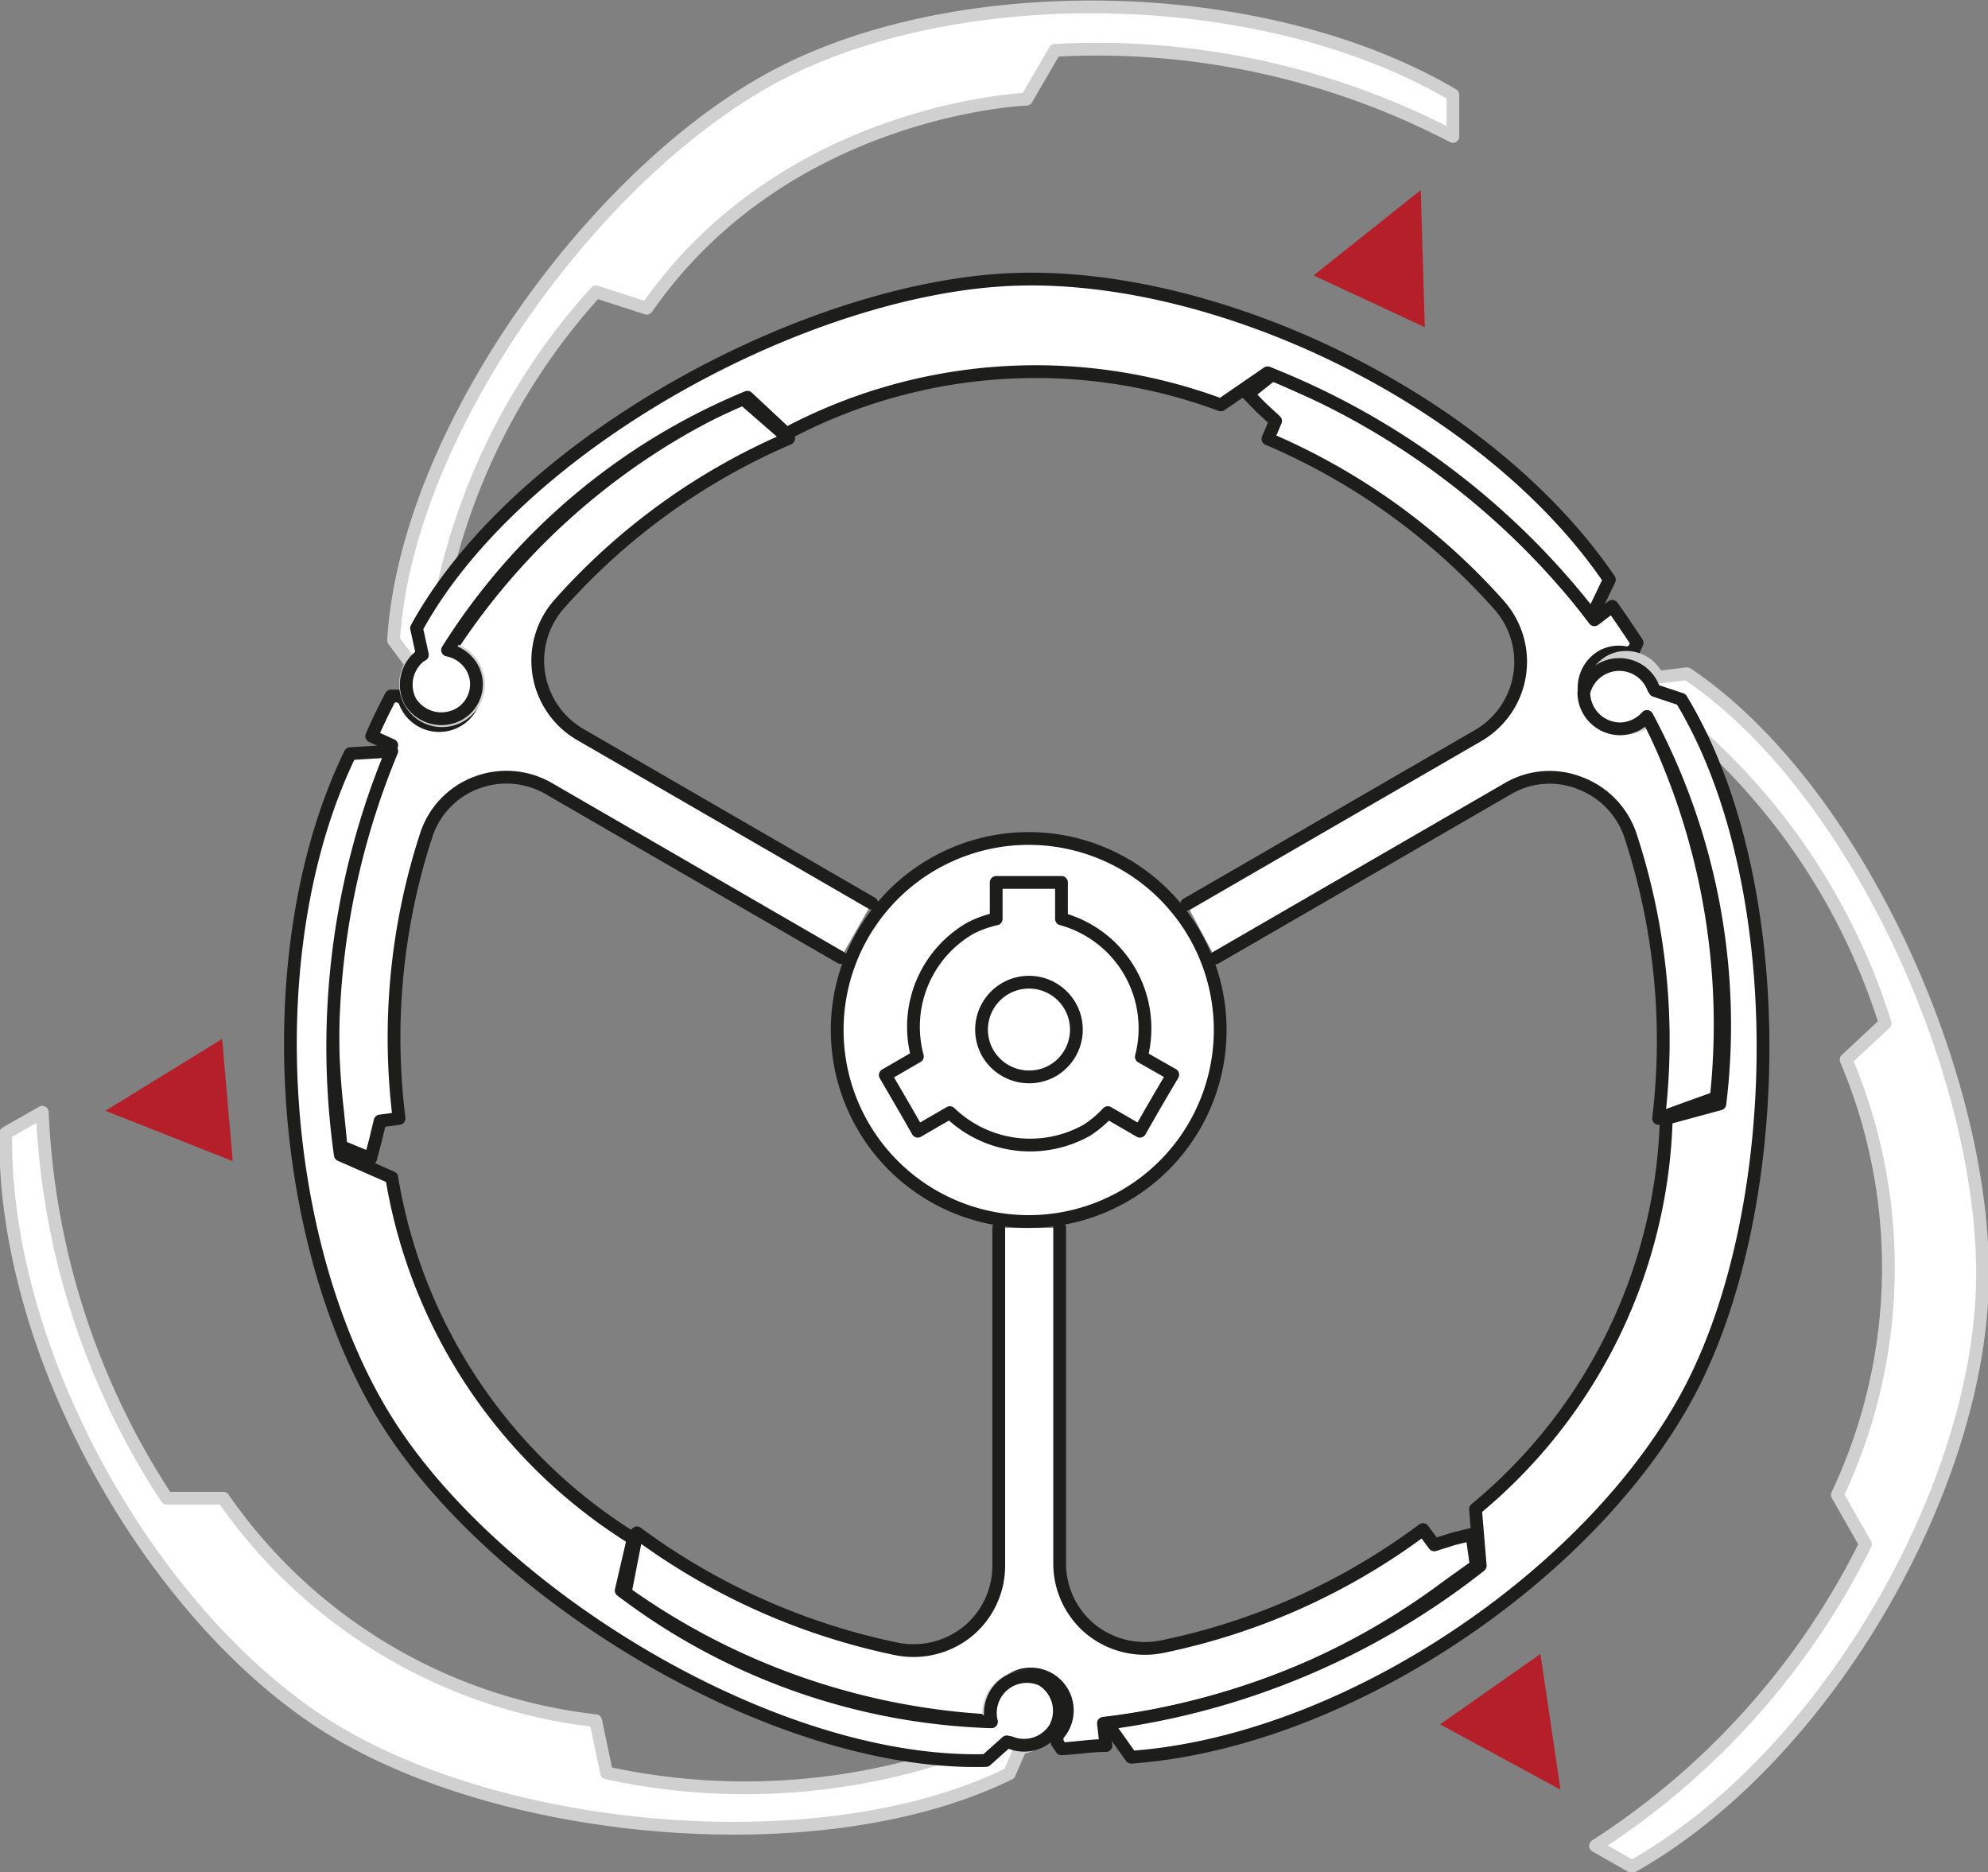 <svg xmlns="http://www.w3.org/2000/svg" viewBox="0 0 54.5 51.32"><rect x="0" y="0" width="54.5" height="51.32" fill="#808080" stroke="none"/><path d="M30.8,36v9.21a2.33,2.33,0,0,0,.86,1.8,2.36,2.36,0,0,0,1.95.47,18,18,0,0,0,7.15-3.21l.31.42.54-.17.49-.12.12.86-.81.58A19.4,19.4,0,0,1,32,49.58l.07.61c-.41,0-.81.07-1.22.09h0l-.12-.18v-.18a1,1,0,0,0,.28-.69,1,1,0,0,0-2,0,.93.93,0,0,0,.05.29A19,19,0,0,1,18.89,46l.32-1.64a18.14,18.14,0,0,0,7.11,3.18,2.36,2.36,0,0,0,1.95-.47,2.33,2.33,0,0,0,.86-1.8V36" transform="translate(-1.75 -2.34)" style="fill:#fff"/><path d="M30.8,36v9.21a2.33,2.33,0,0,0,.86,1.8,2.36,2.36,0,0,0,1.95.47,18,18,0,0,0,7.15-3.21l.31.42.54-.17.49-.12.12.86-.81.58A19.4,19.4,0,0,1,32,49.58l.07.61c-.41,0-.81.07-1.22.09h0l-.12-.18v-.18a1,1,0,0,0,.28-.69,1,1,0,0,0-2,0,.93.93,0,0,0,.05.29A19,19,0,0,1,18.89,46l.32-1.64a18.14,18.14,0,0,0,7.11,3.18,2.36,2.36,0,0,0,1.95-.47,2.33,2.33,0,0,0,.86-1.8V36" transform="translate(-1.75 -2.34)" style="fill:none;stroke:#1d1d1b;stroke-linecap:round;stroke-linejoin:round;stroke-width:0.35px"/><path d="M25.41,33.21a5.25,5.25,0,1,1,7.17,1.91,5.25,5.25,0,0,1-7.17-1.91" transform="translate(-1.75 -2.34)" style="fill:#fff"/><path d="M25.41,33.21a5.25,5.25,0,1,1,7.17,1.91,5.25,5.25,0,0,1-7.17-1.91" transform="translate(-1.75 -2.34)" style="fill:none;stroke:#1d1d1b;stroke-linecap:round;stroke-linejoin:round;stroke-width:0.35px"/><path d="M28.83,31.21a1.3,1.3,0,1,1,1.78.48,1.31,1.31,0,0,1-1.78-.48m4.21.1a3.11,3.11,0,0,0-2.19-3.78v-1H29.06v1a2.92,2.92,0,0,0-.7.25A3.12,3.12,0,0,0,26.9,31.3l-.88.51.32.55.25.43.32.56.88-.51a3.17,3.17,0,0,0,3.76.48,3,3,0,0,0,.57-.48l.88.51.32-.56.25-.43.33-.56Z" transform="translate(-1.75 -2.34)" style="fill:none;stroke:#1d1d1b;stroke-linecap:round;stroke-linejoin:round;stroke-width:0.35px"/><path d="M34.28,27.13l8-4.63a2.34,2.34,0,0,0,.57-3.57,17.83,17.83,0,0,0-6.34-4.56l.21-.49-.41-.38-.35-.36.68-.54.91.41a19.24,19.24,0,0,1,7.91,6.32l.49-.37c.24.34.46.67.68,1h0l-.09.2-.16.09a.93.93,0,0,0-.74.1,1,1,0,0,0,1,1.73,1.37,1.37,0,0,0,.23-.19A18.9,18.9,0,0,1,48.8,32.43L47.22,33a18,18,0,0,0-.77-7.75,2.32,2.32,0,0,0-1.38-1.44,2.26,2.26,0,0,0-2,.16l-8,4.63" transform="translate(-1.75 -2.34)" style="fill:#fff"/><path d="M34.28,27.13l8-4.63a2.34,2.34,0,0,0,.57-3.57,17.83,17.83,0,0,0-6.34-4.56l.21-.49-.41-.38-.35-.36.68-.54.91.41a19.24,19.24,0,0,1,7.91,6.32l.49-.37c.24.34.46.67.68,1h0l-.09.2-.16.09a.93.93,0,0,0-.74.1,1,1,0,0,0,1,1.73,1.37,1.37,0,0,0,.23-.19A18.9,18.9,0,0,1,48.8,32.43L47.22,33a18,18,0,0,0-.77-7.75,2.32,2.32,0,0,0-1.38-1.44,2.26,2.26,0,0,0-2,.16l-8,4.63" transform="translate(-1.75 -2.34)" style="fill:none;stroke:#1d1d1b;stroke-linecap:round;stroke-linejoin:round;stroke-width:0.35px"/><path d="M24.8,28.59l-8-4.63a2.32,2.32,0,0,0-2-.16,2.29,2.29,0,0,0-1.37,1.45A17.9,17.9,0,0,0,12.69,33l-.52.07-.13.54-.13.49-.81-.33-.1-1a19.44,19.44,0,0,1,1.49-10l-.55-.25c.16-.37.34-.74.53-1.1h.21l.15.09a1,1,0,0,0,1.82.23,1,1,0,0,0-.36-1.37,1,1,0,0,0-.28-.11,18.8,18.8,0,0,1,8.1-7l1.26,1.1a17.8,17.8,0,0,0-6.29,4.54,2.34,2.34,0,0,0,.57,3.57l8,4.63" transform="translate(-1.75 -2.34)" style="fill:#fff"/><path d="M24.8,28.59l-8-4.63a2.32,2.32,0,0,0-2-.16,2.29,2.29,0,0,0-1.37,1.45A17.9,17.9,0,0,0,12.69,33l-.52.07-.13.54-.13.49-.81-.33-.1-1a19.44,19.44,0,0,1,1.49-10l-.55-.25c.16-.37.34-.74.53-1.1h.21l.15.09a1,1,0,0,0,1.82.23,1,1,0,0,0-.36-1.37,1,1,0,0,0-.28-.11,18.8,18.8,0,0,1,8.1-7l1.26,1.1a17.8,17.8,0,0,0-6.29,4.54,2.34,2.34,0,0,0,.57,3.57l8,4.63" transform="translate(-1.75 -2.34)" style="fill:none;stroke:#1d1d1b;stroke-linecap:round;stroke-linejoin:round;stroke-width:0.35px"/><path d="M29.84,50.23a1,1,0,0,0,.07-1.92,1,1,0,0,0-1.05.88.92.92,0,0,0,.27.75,17.85,17.85,0,0,1-10.75,1l-.3-1.43A14.39,14.39,0,0,1,7.87,43.41H6.32A20.85,20.85,0,0,1,2.91,32.83l-1,.57c-.1,5.92,3.87,13,8.59,16.12s13.72,4,18.92,1.44l.3-.69Z" transform="translate(-1.75 -2.34)" style="fill:#fff"/><path d="M29.84,50.23a1,1,0,0,0,.07-1.92,1,1,0,0,0-1.05.88.92.92,0,0,0,.27.75,17.85,17.85,0,0,1-10.75,1l-.3-1.43A14.39,14.39,0,0,1,7.87,43.41H6.32A20.85,20.85,0,0,1,2.91,32.83l-1,.57c-.1,5.92,3.87,13,8.59,16.12s13.72,4,18.92,1.44l.3-.69Z" transform="translate(-1.75 -2.34)" style="fill:none;stroke:#d0d0d0;stroke-linecap:round;stroke-linejoin:round;stroke-width:0.35px"/><path d="M47.14,20.82a.94.94,0,0,0-1.21-.37,1,1,0,0,0-.46,1.29.94.94,0,0,0,1.77-.15,17.73,17.73,0,0,1,6.19,8.8l-1.07,1a14.58,14.58,0,0,1-.24,11.93l.77,1.35a20.85,20.85,0,0,1-7.4,8.27l1,.57c5.13-2.88,9.27-9.91,9.59-15.55S52.76,24,48,20.81l-.75.09Z" transform="translate(-1.75 -2.34)" style="fill:#fff"/><path d="M47.14,20.82a.94.94,0,0,0-1.21-.37,1,1,0,0,0-.46,1.29.94.94,0,0,0,1.77-.15,17.73,17.73,0,0,1,6.19,8.8l-1.07,1a14.58,14.58,0,0,1-.24,11.93l.77,1.35a20.85,20.85,0,0,1-7.4,8.27l1,.57c5.13-2.88,9.27-9.91,9.59-15.55S52.76,24,48,20.81l-.75.09Z" transform="translate(-1.75 -2.34)" style="fill:none;stroke:#d0d0d0;stroke-linecap:round;stroke-linejoin:round;stroke-width:0.35px"/><path d="M13,20.6a1,1,0,1,0,.61-.47,17.72,17.72,0,0,1,4.48-9.79l1.39.45C23.3,5.3,29.89,5.06,29.89,5.06l.78-1.34A21.1,21.1,0,0,1,41.58,6.08V4.94c-5.09-3-13.27-3.18-18.31-.65S12.89,14.1,12.54,19.89l.45.61Z" transform="translate(-1.75 -2.34)" style="fill:#fff"/><path d="M13,20.6a1,1,0,1,0,.61-.47,17.72,17.72,0,0,1,4.48-9.79l1.39.45C23.3,5.3,29.89,5.06,29.89,5.06l.78-1.34A21.1,21.1,0,0,1,41.58,6.08V4.94c-5.09-3-13.27-3.18-18.31-.65S12.89,14.1,12.54,19.89l.45.61Z" transform="translate(-1.75 -2.34)" style="fill:none;stroke:#d0d0d0;stroke-linecap:round;stroke-linejoin:round;stroke-width:0.35px"/><path d="M29.45,50.11a1,1,0,0,0,1.23-.41,1,1,0,0,0-.36-1.31,1,1,0,0,0-1.39,1.15,17.68,17.68,0,0,1-10.15-3.6l.33-1.42a14.4,14.4,0,0,1-6.62-9.9L11.08,34a21.14,21.14,0,0,1,1.41-11.07L11.35,23c-2.59,5.34-2,13.5,1,18.29S23,50.76,28.78,50.6l.57-.51Z" transform="translate(-1.75 -2.34)" style="fill:#fff"/><path d="M29.45,50.11a1,1,0,0,0,1.23-.41,1,1,0,0,0-.36-1.31,1,1,0,0,0-1.39,1.15,17.68,17.68,0,0,1-10.15-3.6l.33-1.42a14.4,14.4,0,0,1-6.62-9.9L11.08,34a21.14,21.14,0,0,1,1.41-11.07L11.35,23c-2.59,5.34-2,13.5,1,18.29S23,50.76,28.78,50.6l.57-.51Z" transform="translate(-1.75 -2.34)" style="fill:none;stroke:#1d1d1b;stroke-linecap:round;stroke-linejoin:round;stroke-width:0.35px"/><path d="M47.08,21.21a1,1,0,0,0-1.91.11,1,1,0,0,0,1,1,1,1,0,0,0,.73-.34,17.88,17.88,0,0,1,2,10.62L47.43,33A14.41,14.41,0,0,1,42.2,43.71l.13,1.55A20.9,20.9,0,0,1,32.1,49.58l.66.93c5.89-.42,12.63-5,15.29-10s2.83-14-.21-19l-.72-.24Z" transform="translate(-1.75 -2.34)" style="fill:#fff"/><path d="M47.08,21.21a1,1,0,0,0-1.91.11,1,1,0,0,0,1,1,1,1,0,0,0,.73-.34,17.88,17.88,0,0,1,2,10.62L47.43,33A14.41,14.41,0,0,1,42.2,43.71l.13,1.55A20.9,20.9,0,0,1,32.1,49.58l.66.93c5.89-.42,12.63-5,15.29-10s2.83-14-.21-19l-.72-.24Z" transform="translate(-1.75 -2.34)" style="fill:none;stroke:#1d1d1b;stroke-linecap:round;stroke-linejoin:round;stroke-width:0.35px"/><path d="M13.26,20.33A1,1,0,0,0,13,21.57a1,1,0,0,0,1.33.35.94.94,0,0,0,.35-1.3,1,1,0,0,0-.66-.46,17.66,17.66,0,0,1,8.22-6.93l1.07,1a14.57,14.57,0,0,1,11.91-.79l1.28-.88a21,21,0,0,1,8.89,6.67l.48-1C42.53,13.32,35.17,9.78,29.52,10s-13.58,4.49-16.35,9.56l.16.73Z" transform="translate(-1.75 -2.34)" style="fill:#fff"/><path d="M13.26,20.33A1,1,0,0,0,13,21.57a1,1,0,0,0,1.33.35.94.94,0,0,0,.35-1.3,1,1,0,0,0-.66-.46,17.66,17.66,0,0,1,8.22-6.93l1.07,1a14.57,14.57,0,0,1,11.91-.79l1.28-.88a21,21,0,0,1,8.89,6.67l.48-1C42.53,13.32,35.17,9.78,29.52,10s-13.58,4.49-16.35,9.56l.16.73Z" transform="translate(-1.75 -2.34)" style="fill:none;stroke:#1d1d1b;stroke-linecap:round;stroke-linejoin:round;stroke-width:0.35px"/><polygon points="36.01 7.55 39.06 8.97 38.95 5.21 36.01 7.55" style="fill:#b41f29"/><polygon points="6.38 31.83 6.09 28.48 2.89 30.45 6.38 31.83" style="fill:#b41f29"/><polygon points="42.23 45.34 39.48 47.27 42.78 49.06 42.23 45.34" style="fill:#b41f29"/></svg>